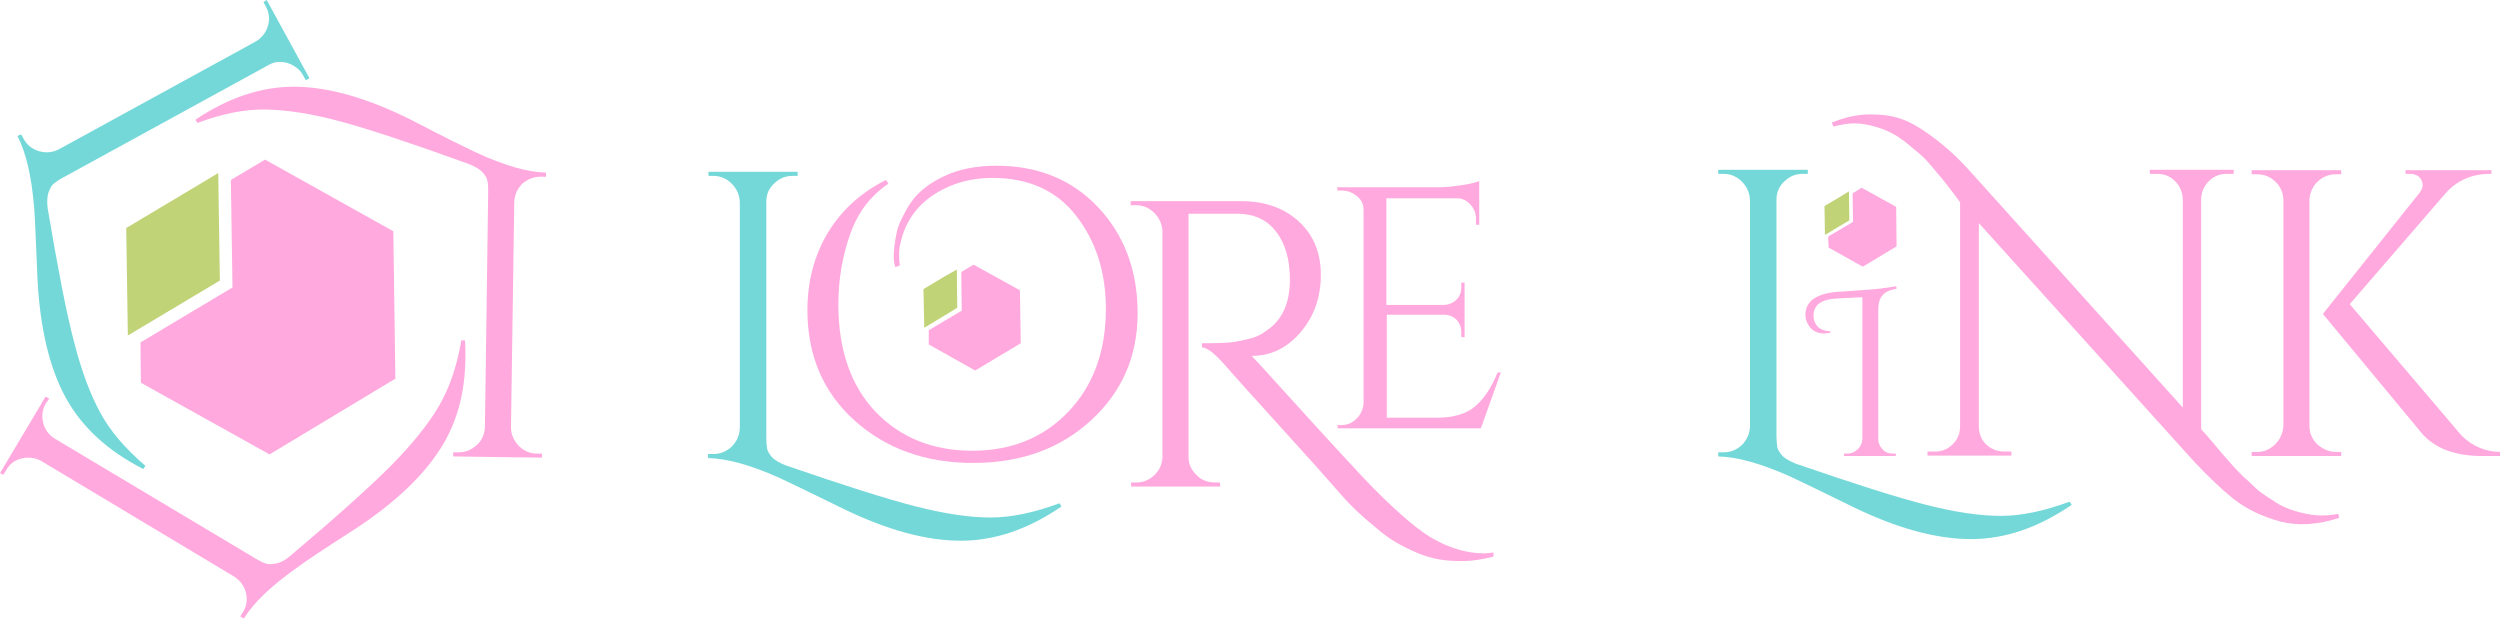 <?xml version="1.0" encoding="utf-8"?>
<!-- Generator: Adobe Illustrator 25.2.0, SVG Export Plug-In . SVG Version: 6.00 Build 0)  -->
<svg version="1.1" id="Lore_Link" xmlns="http://www.w3.org/2000/svg" xmlns:xlink="http://www.w3.org/1999/xlink" x="0px" y="0px"
	 width="614px" height="152px" viewBox="0 0 614 152" style="enable-background:new 0 0 614 152;" xml:space="preserve">
<style type="text/css">
	.st0{fill:#74d8d9;}
	.st1{fill:#ffa9de;}
	.st2{fill:#C1D377;}
</style>
<g id="LogoType">
	<g id="Lore">
		<path id="L" class="st0" d="M193,114.3c14.2,4.9,24.9,8.3,32,10.1c7.1,1.8,13.2,2.7,18.3,2.7s10.7-1.2,16.9-3.5l0.5,0.8
			c-8.2,5.6-16.4,8.4-24.7,8.4c-8.5,0-18.1-2.6-29-7.9c-8.4-4.1-13.5-6.6-15.5-7.5c-7.1-3.2-13-4.8-17.6-4.9v-1h1.3
			c1.7,0,3.2-0.6,4.5-1.8c1.2-1.2,1.9-2.7,2-4.5V49.6c-0.1-1.7-0.7-3.2-2-4.5c-1.2-1.2-2.7-1.9-4.5-1.9H174v-1h21.9v1h-1.3
			c-1.7,0-3.2,0.6-4.5,1.9c-1.3,1.2-1.9,2.7-1.9,4.5v57.8c0,1.2,0.1,2.1,0.2,2.8c0.1,0.6,0.6,1.4,1.3,2.2
			C190.5,113.1,191.6,113.8,193,114.3"/>
		<path id="O" class="st1" d="M219.9,65.6c-0.3-0.9-0.4-1.6-0.4-2.3c0-0.6,0-1.4,0.1-2.2c0.1-0.8,0.2-1.9,0.5-3.3
			c0.2-1.4,0.7-2.8,1.4-4.2c0.7-1.4,1.4-2.7,2.3-4c0.9-1.3,2-2.4,3.4-3.5c1.4-1.1,2.9-2,4.6-2.8c3.5-1.7,7.9-2.6,12.9-2.6
			c10.2,0,18.6,3.4,25,10.2c6.4,6.8,9.7,15.5,9.7,26c0,10.6-3.8,19.3-11.4,26.3c-7.6,7-17.3,10.5-29,10.5
			c-11.7,0-21.4-3.5-29.1-10.4c-7.7-6.9-11.6-16-11.6-27.1c0-7.1,1.7-13.5,5-19c3.3-5.5,8.1-9.9,14.3-13l0.6,0.9
			c-4.3,2.9-7.5,7-9.4,12.4c-1.9,5.4-2.9,11.2-2.9,17.2c0,11.3,3.1,20.1,9.2,26.5c6.1,6.3,14,9.5,23.7,9.5c9.6,0,17.5-3.2,23.6-9.6
			c6.1-6.4,9.2-14.8,9.2-25.2c0-9-2.4-16.6-7.3-22.9c-4.8-6.2-11.7-9.3-20.5-9.3c-3.9,0-7.5,0.7-10.7,2.1
			c-5.8,2.5-9.7,6.5-11.5,12.2c-0.5,1.7-0.8,3.1-0.8,4.3c0,1.2,0.1,2.2,0.2,2.9L219.9,65.6z"/>
		<g id="dot">
			<polygon id="hex" class="st1" points="250.5,71.3 239.1,65 236.1,66.8 236.2,76.3 228.1,81.1 228.1,84.6 239.5,91 250.7,84.3 			
				"/>
			<polygon id="diamond" class="st2" points="235,66.2 231.8,68 226.8,71 227,80.5 235.1,75.6 			"/>
		</g>
		<path id="R" class="st1" d="M366.8,136.7c-2.8,0.7-5.3,1.1-7.5,1.1c-2.2,0-4.1-0.1-5.8-0.4c-1.7-0.3-3.5-0.8-5.4-1.6
			c-1.9-0.8-3.7-1.7-5.4-2.7c-1.7-1-3.3-2.2-5-3.7c-3.1-2.5-5.9-5.1-8.4-8c-2.5-2.9-7.3-8.3-14.5-16.2c-7.2-7.9-11.9-13.2-14.2-15.8
			c-2.3-2.6-4.1-4-5.4-4.1v-1c3.9,0,6.5-0.1,7.8-0.3c1.3-0.2,2.7-0.5,4.2-0.9c1.5-0.4,2.7-1,3.7-1.8c3.9-2.5,5.9-6.7,5.9-12.6
			c0-4.9-1.1-8.8-3.3-11.7c-2.2-2.9-5.2-4.4-9.2-4.5h-12.4v59.7c0,1.7,0.6,3.1,1.9,4.4c1.2,1.3,2.8,1.9,4.6,1.9h1.2l0.1,1h-21.9v-1
			h1.3c1.7,0,3.1-0.6,4.4-1.8c1.3-1.2,1.9-2.7,2-4.4V56.8c-0.1-1.7-0.7-3.2-2-4.5c-1.2-1.2-2.7-1.9-4.5-1.9h-1.3v-1h27.1
			c5.9,0,10.6,1.7,14.2,5c3.6,3.3,5.4,7.7,5.4,13.1c0,5.4-1.6,10.1-4.9,14c-3.3,3.9-7.3,5.9-12,5.9h-0.1c2.3,2.4,4.8,5.2,7.7,8.4
			c11.6,12.8,19,20.8,22.2,24.1c3.3,3.3,6.2,6,8.7,8.1c2.5,2.1,4.7,3.7,6.7,4.7c3.9,2.1,7.9,3.2,11.7,3.2c0.8,0,1.6-0.1,2.4-0.2
			V136.7z"/>
		<path id="E" class="st1" d="M329.4,104.4c1.5,0,2.7-0.5,3.8-1.6c1-1,1.6-2.3,1.7-3.8V51.6c0-1.4-0.5-2.5-1.6-3.4
			c-1.1-0.9-2.3-1.4-3.8-1.4h-1l-0.1-0.8h24.8c1.7,0,3.7-0.2,5.7-0.5c2.1-0.3,3.5-0.7,4.4-1v10.7h-0.8v-1.5c0-1.4-0.5-2.5-1.4-3.5
			c-0.9-1-2-1.5-3.3-1.5h-17.3v26.2h14.3c1.1-0.1,2.1-0.5,2.9-1.3c0.8-0.8,1.2-1.8,1.2-3v-1.2h0.8v13.4h-0.8v-1.3
			c0-1.1-0.4-2.1-1.1-2.9c-0.8-0.8-1.7-1.2-2.8-1.3h-14.4v25.3h12.1c4.2,0,7.4-0.9,9.6-2.8c2.2-1.9,4-4.6,5.5-8.3h0.8l-4.9,13.7
			h-35.2v-0.8H329.4z"/>
	</g>
	<g id="Link">
		<path id="L_1_" class="st0" d="M441.1,113.9c14.2,4.9,24.9,8.3,32,10.1c7.1,1.8,13.2,2.7,18.3,2.7c5.1,0,10.7-1.2,16.9-3.5
			l0.5,0.8c-8.2,5.6-16.4,8.4-24.7,8.4c-8.5,0-18.1-2.6-29-7.9c-8.4-4.1-13.5-6.6-15.5-7.5c-7.2-3.2-13-4.8-17.6-4.9v-1h1.3
			c1.7,0,3.2-0.6,4.5-1.8c1.2-1.2,1.9-2.7,2-4.5V49.1c-0.1-1.7-0.7-3.2-2-4.5c-1.2-1.2-2.7-1.9-4.5-1.9h-1.3v-1H444v1h-1.3
			c-1.7,0-3.2,0.6-4.5,1.9c-1.3,1.2-1.9,2.7-1.9,4.5V107c0,1.2,0.1,2.1,0.2,2.8c0.1,0.6,0.6,1.4,1.3,2.2
			C438.5,112.7,439.7,113.3,441.1,113.9"/>
		<path id="I" class="st1" d="M464.8,111.4h0.8v0.6h-12.7v-0.6h0.8c1,0,1.9-0.4,2.6-1.1c0.7-0.7,1.1-1.6,1.1-2.6V73l-6.2,0.3
			c-3.9,0.2-5.8,1.6-5.8,4.2c0,1,0.3,1.9,1,2.7c0.7,0.7,1.7,1.1,3.2,1.2v0.3c-0.5,0.1-1.1,0.2-1.6,0.2c-1.7,0-3-0.7-3.8-2
			c-0.5-0.8-0.8-1.6-0.8-2.5c0-3.3,2.5-5.2,7.5-5.7c0,0,2-0.1,5.8-0.4c3.8-0.2,6.8-0.6,9-1l0.1,0.6c-1.7,0.3-2.8,0.8-3.5,1.7
			c-0.7,0.8-1,2-1,3.5v31.7c0,1,0.4,1.9,1.1,2.6C462.9,111,463.8,111.4,464.8,111.4"/>
		<g id="center">
			<polygon id="hex_1_" class="st1" points="465.7,50.8 457.2,46.1 455,47.5 455.1,54.5 449,58.1 449.1,60.8 457.5,65.5 465.8,60.5 
							"/>
			<polygon id="diamond_1_" class="st2" points="454.1,47 451.8,48.4 448.1,50.6 448.2,57.7 454.2,54.1 			"/>
		</g>
		<path id="N" class="st1" d="M574.5,127.2c-5.3,1.7-10.2,2-14.4,0.9c-4.5-1.2-8.4-3.1-11.6-5.6c-3.1-2.5-6.3-5.6-9.6-9.1L486,54.8
			v50.1c0.1,2.3,1.1,4.1,3.1,5.2c0.9,0.5,1.9,0.8,3,0.8h1.9v1h-20.6v-1h1.9c1.7,0,3.1-0.6,4.3-1.8c1.2-1.2,1.8-2.6,1.8-4.4v-55
			c-0.3-0.5-1-1.4-2-2.7c-1-1.3-1.8-2.4-2.5-3.2c-0.7-0.8-1.6-1.9-2.7-3.2c-1.1-1.3-2.2-2.4-3.2-3.2c-1-0.8-2.1-1.7-3.4-2.8
			c-2-1.5-4.1-2.6-6.4-3.3c-2.3-0.7-4.2-1-5.8-1c-1.6,0-3.3,0.3-5.1,0.8l-0.4-1c3.2-1.3,6.3-2,9.3-2c3,0,5.5,0.3,7.7,1.1
			c2.1,0.7,4.4,2,6.9,3.8c2.5,1.8,4.5,3.5,6.1,5s3.5,3.5,5.7,6l50.5,56.1V48.9c-0.1-1.7-0.7-3.2-1.9-4.4c-1.2-1.2-2.6-1.8-4.3-1.8
			H528v-1h20.6v1h-1.8c-1.7,0-3.1,0.6-4.3,1.8c-1.2,1.2-1.8,2.6-1.9,4.3v56.6c0.7,0.7,1.6,1.8,2.9,3.3c1.2,1.5,2.1,2.5,2.6,3.1
			c0.5,0.6,1.3,1.5,2.3,2.6c1,1.1,1.9,2,2.6,2.7c0.7,0.6,1.6,1.4,2.6,2.4c1,1,2,1.7,2.9,2.3c0.9,0.6,1.9,1.2,3.1,2
			c1.6,0.9,3.4,1.6,5.5,2.1c2,0.5,3.7,0.7,5,0.7c1.3,0,2.7-0.1,4.2-0.4L574.5,127.2z"/>
		<path id="K" class="st1" d="M573.7,111h1.3v1h-22v-1h1.3c1.7,0,3.2-0.6,4.5-1.9c1.2-1.2,1.9-2.7,2-4.5V49c-0.1-1.7-0.7-3.2-2-4.4
			c-1.2-1.2-2.7-1.8-4.5-1.8h-1.3v-1h22v1h-1.3c-1.7,0-3.2,0.6-4.5,1.8c-1.2,1.2-1.9,2.7-2,4.4v55.6c0,1.7,0.6,3.2,1.9,4.5
			C570.5,110.3,572,111,573.7,111 M614,112h-4.3c-6.8,0-11.8-1.9-15-5.7l-24.2-29.2l23.7-29.7c0.5-0.7,0.8-1.3,0.8-1.8
			c0-0.5-0.1-1-0.3-1.4c-0.5-1-1.5-1.5-2.9-1.5h-1v-0.9h21.1v0.9h-0.4c-4.4,0-8,1.6-10.8,4.7l-23.6,27.3l27.4,32.2
			c2.7,2.7,5.8,4,9.5,4.1V112z"/>
	</g>
</g>
<g id="Mark">
	<g id="Border">
		<path id="Bottom-L" class="st1" d="M71.2,136.6c11.5-9.7,19.7-17.1,24.9-22.3c5.1-5.2,9-10,11.6-14.4c2.6-4.4,4.5-9.8,5.6-16.3
			l0.9,0c0.6,9.8-1.1,18.3-5.3,25.4c-4.3,7.3-11.5,14.2-21.5,20.8c-7.8,5-12.6,8.2-14.3,9.5c-6.4,4.5-10.8,8.7-13.2,12.6l-0.9-0.5
			l0.7-1.1c0.9-1.5,1.1-3.1,0.7-4.7c-0.4-1.7-1.4-3-2.9-4l-47.4-28.4c-1.5-0.8-3.1-1-4.8-0.6c-1.7,0.4-3,1.4-3.8,2.9l-0.7,1.1
			L0,116.2l11.2-18.8l0.9,0.5L11.3,99c-0.9,1.5-1.1,3.1-0.7,4.8c0.4,1.7,1.4,3,2.8,3.9l49.4,29.5c1,0.6,1.8,1,2.5,1.2s1.4,0.2,2.5,0
			C68.9,138.2,70,137.6,71.2,136.6"/>
		<path id="right-L" class="st1" d="M115.2,40.3c-14.1-5.1-24.6-8.6-31.7-10.5c-7-1.9-13.1-2.8-18.2-2.9c-5.1-0.1-10.7,1-16.8,3.3
			L48,29.4c8.2-5.5,16.4-8.2,24.6-8.1c8.4,0.1,18,2.9,28.7,8.3c8.2,4.3,13.4,6.8,15.3,7.7c7.1,3.3,12.9,5,17.5,5.1l0,1l-1.3,0
			c-1.7,0-3.2,0.6-4.5,1.7c-1.2,1.2-1.9,2.7-2,4.5l-0.8,55.4c0,1.7,0.7,3.2,1.9,4.5c1.2,1.2,2.7,1.9,4.4,1.9l1.3,0l0,1l-21.8-0.3
			l0-1l1.3,0c1.7,0,3.2-0.6,4.5-1.8c1.3-1.2,1.9-2.7,2-4.4l0.8-57.7c0-1.2,0-2.1-0.2-2.8c-0.1-0.6-0.5-1.4-1.3-2.2
			C117.8,41.6,116.7,40.9,115.2,40.3"/>
		<path id="left-L" class="st0" d="M11.7,51.1c2.5,14.8,4.6,25.8,6.5,32.9c1.8,7.1,4,12.9,6.4,17.3c2.4,4.5,6.1,8.8,11.1,13.1
			l-0.5,0.8c-8.8-4.5-15.1-10.3-19.1-17.6c-4-7.4-6.3-17.2-6.9-29.2c-0.4-9.3-0.6-15-0.8-17.2c-0.6-7.8-2-13.7-4.1-17.8L5.2,33
			l0.6,1.1c0.8,1.5,2.1,2.5,3.7,3c1.6,0.5,3.3,0.4,4.9-0.4l48.4-26.5c1.5-0.9,2.5-2.2,3-3.8c0.5-1.7,0.3-3.3-0.5-4.8l-0.6-1.1
			L65.5,0L76,19.2l-0.9,0.5l-0.6-1.1c-0.8-1.5-2.1-2.5-3.8-3.1C69,15,67.4,15.1,65.9,16L15.5,43.6c-1.1,0.6-1.8,1.1-2.3,1.5
			c-0.5,0.4-0.9,1.1-1.3,2.2C11.6,48.3,11.5,49.6,11.7,51.1"/>
	</g>
	<g id="Center">
		<polygon id="hex_2_" class="st1" points="96.6,56.8 65.1,39.2 56.7,44.2 57.1,70.6 34.5,84.1 34.6,94 66.2,111.6 97.1,93 		"/>
		<polygon id="diamond_2_" class="st2" points="53.6,42.5 44.9,47.7 31,56 31.4,82.4 54,68.9 		"/>
	</g>
</g>
</svg>
